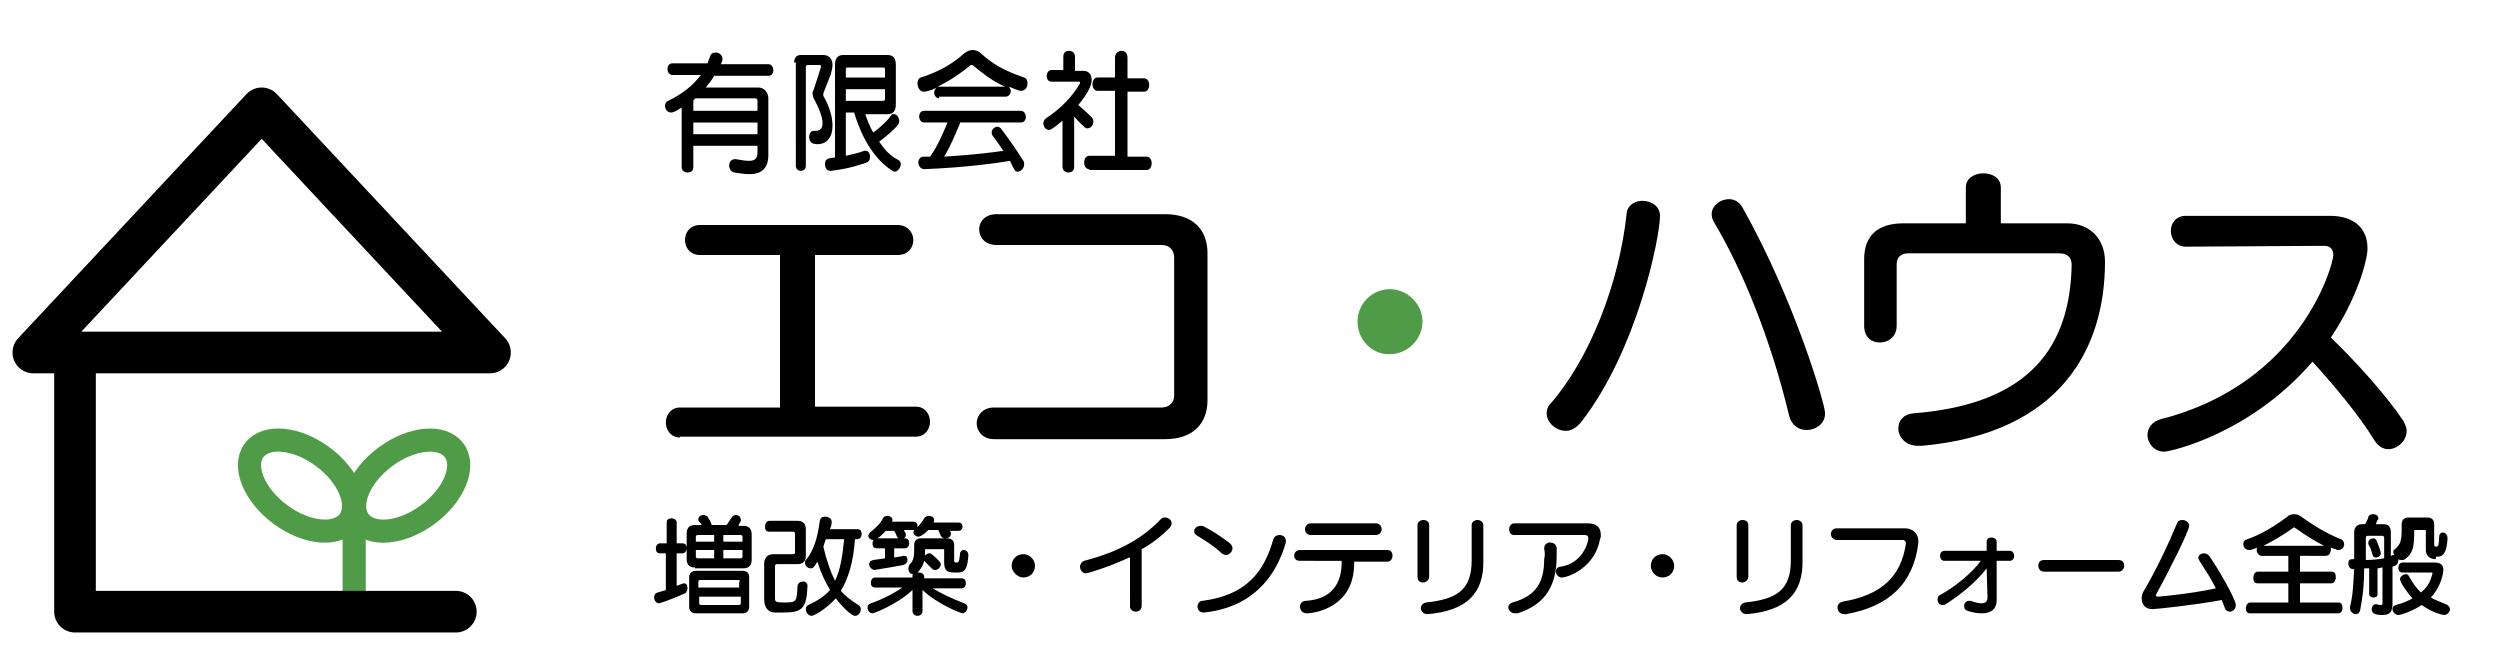 <?xml version="1.0" encoding="utf-8"?>
<!-- Generator: Adobe Illustrator 24.3.0, SVG Export Plug-In . SVG Version: 6.00 Build 0)  -->
<svg version="1.1" id="レイヤー_1" xmlns="http://www.w3.org/2000/svg" xmlns:xlink="http://www.w3.org/1999/xlink" x="0px"
	 y="0px" viewBox="0 0 300 80" style="enable-background:new 0 0 300 80;" xml:space="preserve">
<style type="text/css">
	.st0{fill:#4F9B47;}
	.st1{fill:none;stroke:#4F9B47;stroke-width:2.776;stroke-miterlimit:10;}
	.st2{fill:none;stroke:#000000;stroke-width:4.997;stroke-linecap:round;stroke-linejoin:round;stroke-miterlimit:10;}
</style>
<g>
	<g>
		<path d="M90.9,17.5h-7.7v2.6c0,0.4-0.3,0.6-0.7,0.6c-0.3,0-0.7-0.2-0.7-0.6v-7.2c-0.9,0.6-1.1,0.6-1.3,0.6c-0.4,0-0.7-0.4-0.7-0.8
			c0-0.2,0.1-0.5,0.4-0.6c1.8-0.9,3-1.9,3.9-3.1h-3.4c-0.4,0-0.6-0.4-0.6-0.7c0-0.4,0.2-0.7,0.6-0.7h4.2c0.1-0.3,0.2-0.5,0.3-0.8
			c0.1-0.4,0.4-0.5,0.7-0.5c0.4,0,0.8,0.3,0.8,0.8c0,0.1,0,0.2-0.2,0.6h5.7c0.4,0,0.6,0.4,0.6,0.7c0,0.4-0.2,0.7-0.6,0.7h-6.5
			c-0.3,0.5-0.6,0.9-1,1.4h6.3c0.7,0,1.2,0.6,1.2,1.3v6.8c0,1.6-0.8,2.3-2.3,2.3c-0.5,0-1.1-0.1-1.8-0.2c-0.4-0.1-0.6-0.5-0.6-0.8
			c0-0.4,0.2-0.8,0.7-0.8c0,0,0.1,0,0.1,0c0.6,0.1,1.1,0.2,1.6,0.2c0.6,0,1-0.2,1-1V17.5z M90.9,12.1c0-0.2-0.1-0.3-0.3-0.3h-7.1
			c-0.1,0-0.3,0.2-0.3,0.3v1.2h7.7V12.1z M90.9,14.7h-7.7v1.4h7.7V14.7z"/>
		<path d="M95.3,7.5c0-0.6,0.3-0.9,0.8-0.9h2.7c0.8,0,1.1,0.6,1.1,1.2c0,0.3-0.1,0.7-0.2,1.1l-0.9,2.3c0,0,0,0,0,0.1
			c0,0,0,0.1,0,0.2c0.8,1.4,1.1,2.6,1.1,3.6c0,1.4-0.7,2.2-1.8,2.2c-0.6,0-1-0.2-1-0.9c0-0.3,0.2-0.7,0.5-0.7h0.1c0.1,0,0.1,0,0.2,0
			c0.5,0,0.8-0.3,0.8-0.9c0-0.7-0.3-1.6-1.1-3.1c0-0.1-0.1-0.3-0.1-0.5c0-0.1,0-0.2,0.1-0.3l0.9-2.8c0,0,0-0.1,0-0.1
			c0-0.1,0-0.2-0.1-0.2h-1.5c-0.1,0-0.2,0.1-0.2,0.2v11.9c0,0.4-0.3,0.6-0.6,0.6c-0.3,0-0.6-0.2-0.6-0.6V7.5z M103.8,13.6
			c0.2,0.6,0.5,1.5,1,2.3c0.7-0.5,1.7-1.4,2.1-2c0.1-0.2,0.2-0.2,0.4-0.2c0.3,0,0.6,0.4,0.6,0.8c0,0.1,0,0.3-0.1,0.4
			c-0.4,0.6-1.5,1.5-2.3,2.1c0.6,0.9,1.3,1.7,2.3,2.2c0.2,0.1,0.3,0.3,0.3,0.5c0,0.4-0.4,0.9-0.7,0.9c-0.1,0-0.2,0-0.3-0.1
			c-2.9-1.8-4.2-5.6-4.6-7h-1v5.2c0.9-0.2,1.7-0.4,2.2-0.6c0.1,0,0.1,0,0.2,0c0.3,0,0.5,0.3,0.5,0.7c0,0.3-0.1,0.6-0.4,0.7
			c-0.8,0.3-2.4,0.8-4.3,1h-0.1c-0.4,0-0.6-0.4-0.6-0.8c0-0.7,0.4-0.7,1.2-0.8V7.8c0-0.8,0.3-1.2,1-1.2h5.3c0.7,0,1,0.4,1,1.2v4.7
			c0,0.8-0.3,1.2-1,1.2H103.8z M106.2,8.3c0-0.2-0.1-0.2-0.2-0.2h-4.3c-0.2,0-0.2,0.1-0.2,0.2v1h4.7V8.3z M106.2,10.7h-4.7v1.4h4.5
			c0.1,0,0.2-0.1,0.2-0.2V10.7z"/>
		<path d="M112.7,11.8c-0.4,0-0.6-0.4-0.6-0.7c0-0.2,0.1-0.4,0.3-0.6c-0.3,0.2-0.9,0.4-1.4,0.5c-0.1,0-0.1,0-0.2,0
			c-0.4,0-0.7-0.5-0.7-1c0-0.3,0.1-0.6,0.4-0.7c2.2-0.7,3.9-1.7,5.2-2.9c0.3-0.2,0.6-0.4,1-0.4c0.3,0,0.7,0.1,1,0.4
			c1.3,1.2,2.8,2.1,5.2,2.9c0.3,0.1,0.4,0.4,0.4,0.7c0,0.5-0.3,0.9-0.8,0.9c-0.3,0-1.4-0.5-1.4-0.5c0.1,0.2,0.2,0.4,0.2,0.5
			c0,0.4-0.3,0.7-0.6,0.7H112.7z M115.2,14.8c-0.4,0.9-1,2.5-1.9,4c3.2-0.2,5.8-0.5,7.1-0.7c-0.4-0.6-0.8-1.2-1.2-1.7
			c-0.1-0.1-0.2-0.3-0.2-0.5c0-0.4,0.4-0.7,0.7-0.7c0.1,0,0.3,0.1,0.4,0.2c0.9,1.2,1.9,2.6,2.7,3.9c0.1,0.1,0.1,0.3,0.1,0.4
			c0,0.5-0.4,0.9-0.8,0.9c-0.2,0-0.3-0.1-0.4-0.3c-0.2-0.3-0.3-0.6-0.5-1c-1.1,0.2-5.1,0.8-10.3,1h0c-0.4,0-0.7-0.4-0.7-0.8
			c0-0.3,0.2-0.7,0.6-0.7c0.3,0,0.5,0,0.8,0c0.9-1.2,1.6-2.9,2.1-4.1h-2.8c-0.4,0-0.6-0.4-0.6-0.7c0-0.4,0.2-0.7,0.6-0.7h11.6
			c0.4,0,0.6,0.4,0.6,0.7c0,0.4-0.2,0.7-0.6,0.7H115.2z M120.6,10.4c-1.6-0.7-2.8-1.7-3.9-2.6c0,0-0.1,0-0.1,0c0,0-0.1,0-0.1,0
			c-1.1,0.9-2.5,1.9-4,2.6H120.6z"/>
		<path d="M127.6,14.4c-1.3,1.1-1.6,1.2-1.7,1.2c-0.4,0-0.7-0.4-0.7-0.8c0-0.2,0.1-0.4,0.3-0.6c1.9-1.2,3.3-2.8,4.1-4.2
			c0,0,0-0.1,0-0.1c0,0,0-0.1-0.1-0.1h-3.3c-0.4,0-0.6-0.3-0.6-0.7c0-0.3,0.2-0.7,0.6-0.7h1.4V6.8c0-0.5,0.3-0.7,0.7-0.7
			c0.3,0,0.7,0.2,0.7,0.7v1.7h1c0.7,0,1,0.5,1,1.1c0,0.3-0.1,1.2-1.6,3c1.8,1.6,1.8,1.6,1.8,2c0,0.4-0.3,0.8-0.7,0.8
			c-0.1,0-0.3,0-0.4-0.2c-0.4-0.3-0.9-0.9-1.2-1.2V20c0,0.5-0.3,0.7-0.7,0.7c-0.3,0-0.7-0.2-0.7-0.7V14.4z M130.7,20.3
			c-0.4,0-0.6-0.4-0.6-0.8c0-0.4,0.2-0.8,0.6-0.8h3.1v-7.8h-2.1c-0.4,0-0.6-0.4-0.6-0.8c0-0.4,0.2-0.8,0.6-0.8h2.1V6.9
			c0-0.5,0.4-0.8,0.8-0.8c0.4,0,0.7,0.3,0.7,0.8v2.5h2c0.4,0,0.6,0.4,0.6,0.8c0,0.4-0.2,0.8-0.6,0.8h-2v7.8h2.3
			c0.4,0,0.6,0.4,0.6,0.8c0,0.4-0.2,0.8-0.6,0.8H130.7z"/>
	</g>
	<g>
		<path d="M81.6,52.5c-1.1,0-1.7-0.9-1.7-1.8c0-0.9,0.6-1.8,1.7-1.8h12V30.6H84c-1.2,0-1.8-0.9-1.8-1.8c0-0.9,0.6-1.8,1.8-1.8h23.7
			c1.2,0,1.9,0.9,1.9,1.8c0,0.9-0.6,1.8-1.9,1.8h-9.9v18.2h12.1c1.1,0,1.7,0.9,1.7,1.8c0,0.9-0.6,1.8-1.7,1.8H81.6z"/>
		<path d="M119.3,52.7c-1.4,0-2.1-1-2.1-1.9s0.7-1.9,2.1-1.9h20.1c0.9,0,1.5-0.6,1.5-1.4V30.9c0-0.9-0.6-1.5-1.5-1.5h-19.8
			c-1.4,0-2.1-0.9-2.1-1.9c0-0.9,0.7-1.8,2.1-1.8h20.2c3.3,0,5.1,1.8,5.1,4.7V48c0,2.9-1.8,4.7-5.1,4.7H119.3z"/>
		<path class="st0" d="M162.9,38.6c0-2.1,1.7-3.9,3.9-3.9c2.1,0,3.9,1.8,3.9,3.9c0,2.1-1.8,3.9-3.9,3.9
			C164.7,42.6,162.9,40.8,162.9,38.6z"/>
		<path d="M187.9,51.7c-1.2,0-2.3-1-2.3-2.1c0-0.4,0.1-0.8,0.5-1.2c4.6-5.3,8.2-14.3,9.1-22.8c0.1-1,1-1.5,1.9-1.5
			c1,0,2.1,0.6,2.1,1.8c0,2.5-2.7,16.1-9.5,24.8C189.1,51.4,188.5,51.7,187.9,51.7z M216.8,51.6c-0.9,0-1.8-0.5-2.1-1.7
			c-2.2-9.2-5.6-17.5-9-23.2c-0.2-0.3-0.3-0.7-0.3-1c0-1,1-1.8,2.1-1.8c0.6,0,1.2,0.3,1.6,1c6.4,11.4,9.9,23.7,9.9,24.6
			C219.1,50.8,217.9,51.6,216.8,51.6z"/>
		<path d="M230.2,53.5c-1.6,0-2.4-1.1-2.4-2.1c0-0.9,0.6-1.7,1.8-1.8c14.1-1.1,18.8-8.1,19-17.8c0-1-0.6-1.4-1.5-1.4H229
			c-0.9,0-1.4,0.5-1.4,1.3v7.4c0,1.3-1,2-2,2c-1,0-1.9-0.6-1.9-2v-8c0-2.8,1.6-4.3,4.7-4.3h7.5v-4.3c0-1.1,1-1.7,2.1-1.7
			c1,0,2.1,0.5,2.1,1.7v4.3h8c2.6,0,4.5,1.8,4.5,4.6c0,10.4-5.3,20.6-22,22.1H230.2z"/>
		<path d="M262.3,29.6L262.3,29.6c-1.2,0-1.8-1-1.8-1.9c0-0.9,0.6-1.8,1.8-1.8h17.3c3,0,4.5,1.6,4.5,3.9c0,1.5-1.3,6.1-4.4,10.7
			c3.2,3.1,6.7,7,8.7,10c0.2,0.4,0.4,0.8,0.4,1.2c0,1.2-1.1,2.2-2.2,2.2c-0.6,0-1.2-0.3-1.7-1.1c-1.7-2.8-4.5-6.2-7.4-9.4
			c-7.5,8.7-17.1,10.8-17.8,10.8c-1.2,0-2-1-2-2c0-0.8,0.5-1.6,1.6-1.9c16.9-4.3,20.7-18.6,20.7-19.7c0-0.7-0.4-1.1-1.1-1.1
			L262.3,29.6z"/>
	</g>
	<g>
		<path d="M80,66.4h-0.8c-0.4,0-0.5-0.3-0.5-0.6c0-0.3,0.2-0.6,0.5-0.6H80v-2.5c0-0.4,0.3-0.5,0.6-0.5c0.3,0,0.6,0.2,0.6,0.5v2.5
			h0.7c0.4,0,0.5,0.3,0.5,0.6c0,0.3-0.2,0.6-0.5,0.6h-0.7v3.9C82,70,82,70,82.1,70c0.3,0,0.4,0.3,0.4,0.6c0,0.2-0.1,0.5-0.3,0.6
			c-1.3,0.6-3,1.2-3.1,1.2c-0.4,0-0.6-0.4-0.6-0.7c0-0.3,0.1-0.5,0.4-0.6c0.4-0.1,0.7-0.2,1-0.3V66.4z M83.4,68.1c-0.6,0-1-0.3-1-1
			v-3.1c0-0.6,0.3-1,1-1h0.8c-0.1-0.2-0.2-0.3-0.3-0.4c-0.1-0.1-0.1-0.2-0.1-0.3c0-0.3,0.3-0.5,0.6-0.5c0.2,0,0.4,0.1,0.5,0.2
			c0.2,0.3,0.4,0.6,0.5,1h1.8c0.2-0.3,0.4-0.6,0.6-0.9c0.1-0.2,0.3-0.3,0.5-0.3c0.3,0,0.6,0.2,0.6,0.6c0,0.1,0,0.2-0.1,0.3
			c-0.1,0.1-0.1,0.3-0.2,0.4h0.6c0.6,0,1,0.3,1,1v3.1c0,0.6-0.3,1-1,1H83.4z M83.5,73.6c-0.5,0-0.8-0.3-0.8-0.8v-3.5
			c0-0.5,0.3-0.8,0.8-0.8h5.6c0.5,0,0.8,0.2,0.8,0.8v3.5c0,0.5-0.3,0.8-0.8,0.8H83.5z M85.7,64.2h-2c-0.1,0-0.2,0.1-0.2,0.2V65h2.2
			V64.2z M85.7,66h-2.2v0.8c0,0.1,0.1,0.2,0.2,0.2h2V66z M88.8,69.8c0-0.1-0.1-0.2-0.2-0.2h-4.6c-0.1,0-0.2,0.1-0.2,0.2v0.7h4.9
			V69.8z M88.8,71.6h-4.9v0.8c0,0.1,0.1,0.2,0.2,0.2h4.6c0.1,0,0.2-0.1,0.2-0.2V71.6z M89.1,64.4c0-0.1-0.1-0.2-0.2-0.2h-2.1V65h2.3
			V64.4z M89.1,66h-2.3v1h2.1c0.1,0,0.2-0.1,0.2-0.2V66z"/>
		<path d="M96.9,70.3c-0.1,2.8-0.7,3.2-2.9,3.2c-0.3,0-0.6,0-1,0c-0.9,0-1.3-0.7-1.3-1.6v-4.3c0-0.6,0.4-1.1,1.1-1.1h2.4
			c0.1,0,0.2-0.1,0.2-0.2V64c0-0.1-0.1-0.2-0.2-0.2h-2.9c-0.4,0-0.5-0.3-0.5-0.6c0-0.3,0.2-0.7,0.5-0.7h3.4c0.6,0,1,0.3,1,1v3.2
			c0,0.6-0.3,1-1,1h-2.5c-0.1,0-0.2,0.1-0.2,0.2v3.9c0,0.4,0.1,0.5,1.1,0.5c1.5,0,1.5-0.1,1.6-1.9c0-0.4,0.3-0.6,0.6-0.6
			C96.5,69.7,96.9,69.9,96.9,70.3L96.9,70.3z M102.6,64.7c-0.2,2.8-0.8,4.7-1.7,6.2c0.5,0.6,1.3,1.2,2.1,1.7
			c0.2,0.1,0.3,0.3,0.3,0.5c0,0.4-0.3,0.8-0.7,0.8c-0.5,0-1.8-1.4-2.3-2.1c-1.4,1.5-2.7,2.1-2.9,2.1c-0.4,0-0.7-0.4-0.7-0.8
			c0-0.2,0.1-0.4,0.3-0.5c1.1-0.5,2-1.1,2.6-1.8c-0.5-0.9-1.1-2-1.5-3.4c-0.4,0.6-0.5,0.8-0.8,0.8c-0.4,0-0.7-0.3-0.7-0.7
			c0-0.1,0-0.3,0.2-0.4c1.2-1.6,1.4-3.5,1.6-4.7c0.1-0.3,0.3-0.4,0.6-0.4c0.4,0,0.8,0.2,0.8,0.6c0,0,0,0.1,0,0.1
			c0,0.3-0.1,0.5-0.2,0.8h3.3c0.4,0,0.5,0.3,0.5,0.6c0,0.3-0.2,0.6-0.5,0.6H102.6z M99.1,64.7c-0.1,0.3-0.2,0.6-0.3,0.9
			c0.4,1.7,0.9,3.1,1.4,4.1c0.6-1.2,0.9-2.9,1.1-5H99.1z"/>
		<path d="M108.5,63.7c0.2,0.3,0.2,0.4,0.2,0.5c0,0.3-0.3,0.5-0.6,0.5c-0.2,0-0.4-0.1-0.5-0.4c-0.1-0.3-0.2-0.4-0.3-0.6h-1
			c-0.2,0.2-1,1.1-1.5,1.1c-0.3,0-0.6-0.2-0.6-0.5c0-0.1,0.1-0.3,0.2-0.4c0.6-0.5,1.2-1,1.5-1.6c0.1-0.3,0.4-0.4,0.6-0.4
			c0.3,0,0.6,0.2,0.6,0.5c0,0.1,0,0.1-0.1,0.2h2.6c0.4,0,0.5,0.3,0.5,0.5c0,0.3-0.2,0.5-0.5,0.5H108.5z M111.8,70.5
			c0.9,0.6,2.1,1.2,3.9,1.9c0.3,0.1,0.4,0.3,0.4,0.5c0,0.3-0.3,0.7-0.6,0.7c-0.1,0-2.9-1-4.8-2.8v2.5c0,0.4-0.3,0.6-0.6,0.6
			c-0.3,0-0.6-0.2-0.6-0.6v-2.5c-1.8,1.7-4.6,2.8-4.8,2.8c-0.3,0-0.6-0.3-0.6-0.7c0-0.2,0.1-0.4,0.4-0.5c1.7-0.6,2.9-1.3,3.8-1.9
			h-3.3c-0.4,0-0.5-0.3-0.5-0.6c0-0.3,0.2-0.6,0.5-0.6h4.5v-0.2c0-0.1,0-0.2,0.1-0.2c0,0-0.1,0-0.1,0c-0.3,0-0.5-0.4-0.5-0.7
			c0-0.1,0.1-0.3,0.1-0.4c0.4-0.4,0.6-0.7,0.6-1.8c0-0.2,0-0.4,0-0.6v0c0-0.8,0.7-0.8,0.8-0.8h3.2c0.5,0,0.8,0.3,0.8,0.8v1.8
			c0,0.2,0,0.3,0.2,0.3h0.1c0.2,0,0.3,0,0.4-1c0-0.3,0.2-0.5,0.4-0.5c0.3,0,0.6,0.2,0.6,0.6v0.1c-0.1,1.5-0.4,2-1.2,2h-0.5
			c-0.8,0-1.2-0.2-1.2-1.2V66c0-0.1,0-0.1-0.1-0.1h-2.1c-0.1,0-0.1,0.1-0.1,0.1v0.6c0,0.7-0.3,1.5-0.9,2.1c0.1,0,0.1,0,0.2,0
			c0.3,0,0.6,0.2,0.6,0.5v0.2h4.5c0.4,0,0.5,0.3,0.5,0.6c0,0.3-0.2,0.6-0.5,0.6H111.8z M107.3,65.9v1c0.5-0.1,0.8-0.1,1.1-0.2
			c0.1,0,0.1,0,0.1,0c0.3,0,0.4,0.2,0.4,0.5c0,0.3-0.2,0.5-0.5,0.6c-0.5,0.1-1.6,0.3-3.5,0.6H105c-0.4,0-0.7-0.4-0.7-0.7
			c0-0.2,0.1-0.4,0.5-0.5l1.4-0.2v-1.2h-1c-0.4,0-0.5-0.3-0.5-0.6c0-0.3,0.2-0.6,0.5-0.6h3.4c0.4,0,0.5,0.3,0.5,0.6
			c0,0.3-0.2,0.6-0.5,0.6H107.3z M114,63.7l0.1,0.2c0,0.1,0,0.1,0,0.2c0,0.3-0.3,0.5-0.7,0.5c-0.2,0-0.4-0.1-0.5-0.3
			c-0.1-0.2-0.2-0.5-0.3-0.7h-1.2c-0.4,0.4-0.9,0.8-1.2,0.8c-0.3,0-0.6-0.3-0.6-0.5c0-0.1,0.1-0.3,0.2-0.4c0.5-0.4,0.8-0.8,1.1-1.3
			c0.1-0.2,0.4-0.3,0.6-0.3c0.3,0,0.6,0.2,0.6,0.5c0,0.1,0,0.2-0.1,0.3h3c0.4,0,0.5,0.3,0.5,0.5c0,0.3-0.2,0.5-0.5,0.5H114z
			 M110.8,67.1c0-0.3,0.4-0.7,0.7-0.7c0.1,0,0.2,0,0.3,0.1c1,0.8,1.1,1.1,1.1,1.2c0,0.3-0.3,0.7-0.7,0.7c-0.2,0-0.3-0.1-0.4-0.2
			c-0.2-0.2-0.5-0.5-0.8-0.8C110.9,67.3,110.8,67.2,110.8,67.1z"/>
		<path d="M121.4,67.9c0-0.8,0.6-1.4,1.4-1.4c0.8,0,1.4,0.7,1.4,1.4c0,0.8-0.6,1.4-1.4,1.4C122.1,69.3,121.4,68.6,121.4,67.9z"/>
		<path d="M135.5,66.9c-2.1,1-4.9,1.9-5.2,1.9c-0.4,0-0.7-0.4-0.7-0.8c0-0.3,0.2-0.6,0.5-0.7c4.2-1.1,7-2.7,9.2-5
			c0.2-0.2,0.3-0.2,0.5-0.2c0.4,0,0.8,0.3,0.8,0.7c0,0.2-0.1,0.3-0.2,0.5c-1,1-2.1,1.9-3.4,2.6l0,6.8c0,0.5-0.4,0.7-0.7,0.7
			s-0.7-0.2-0.7-0.6V66.9z"/>
		<path d="M146.6,66.4c-0.7-0.7-1.9-1.5-2.9-2.1c-0.2-0.1-0.4-0.3-0.4-0.5c0-0.4,0.3-0.7,0.8-0.7c0.1,0,0.3,0,0.4,0.1
			c1,0.5,2.2,1.3,3.1,2c0.2,0.2,0.3,0.4,0.3,0.6c0,0.4-0.4,0.8-0.8,0.8C146.9,66.6,146.8,66.5,146.6,66.4z M144.5,73.5
			c0,0-0.1,0-0.1,0c-0.5,0-0.7-0.4-0.7-0.7c0-0.3,0.2-0.7,0.6-0.7c5.3-0.7,7.4-3.5,8.5-7.4c0.1-0.3,0.4-0.5,0.7-0.5
			c0.4,0,0.8,0.2,0.8,0.7c0,0.1,0,0.1,0,0.2C153.1,69.3,150.2,72.9,144.5,73.5z"/>
		<path d="M162.5,67.4v0.2c0,5.4-4.9,6-5.7,6c-0.5,0-0.8-0.4-0.8-0.8c0-0.3,0.2-0.7,0.7-0.7c3.2-0.2,4.3-2.2,4.3-4.6v-0.2H156
			c-0.5,0-0.7-0.3-0.7-0.6c0-0.3,0.2-0.7,0.7-0.7h10.5c0.4,0,0.6,0.3,0.6,0.7c0,0.3-0.2,0.7-0.6,0.7H162.5z M157.3,64.2
			c-0.4,0-0.7-0.3-0.7-0.7c0-0.3,0.2-0.7,0.7-0.7h7.8c0.4,0,0.7,0.3,0.7,0.7c0,0.3-0.2,0.7-0.7,0.7H157.3z"/>
		<path d="M170.1,63c0-0.4,0.4-0.6,0.7-0.6c0.4,0,0.7,0.2,0.7,0.6v6.2c0,0.4-0.4,0.7-0.7,0.7c-0.4,0-0.7-0.2-0.7-0.7V63z
			 M171.3,73.7c-0.5,0-0.8-0.4-0.8-0.7c0-0.3,0.2-0.6,0.6-0.7c3.9-0.4,5.5-1.6,5.5-5.1V63c0-0.4,0.4-0.6,0.7-0.6
			c0.3,0,0.7,0.2,0.7,0.6v4.2C178.1,71.2,176,73.3,171.3,73.7L171.3,73.7z"/>
		<path d="M185.3,65.8c0-0.5,0.4-0.7,0.7-0.7c0.4,0,0.7,0.2,0.8,0.6c0,0.3,0,0.7,0,1c0,3.4-1.2,5.8-4.7,6.9c-0.1,0-0.2,0-0.3,0
			c-0.5,0-0.8-0.4-0.8-0.7c0-0.3,0.2-0.5,0.5-0.6c2.9-0.8,3.8-2.5,3.8-5.2C185.4,66.7,185.4,66.3,185.3,65.8L185.3,65.8z
			 M181.7,64.2c-0.4,0-0.6-0.3-0.6-0.7c0-0.3,0.2-0.7,0.6-0.7h8.8c1,0,1.6,0.4,1.6,1.4c0,0.2,0,0.3-0.1,0.5
			c-0.6,3.4-3.8,4.6-4.6,4.6c-0.4,0-0.7-0.4-0.7-0.7c0-0.3,0.2-0.6,0.6-0.6c2.6-0.4,3.3-2.9,3.3-3.4c0-0.3-0.2-0.4-0.4-0.4H181.7z"
			/>
		<path d="M198.1,67.9c0-0.8,0.6-1.4,1.4-1.4c0.8,0,1.4,0.7,1.4,1.4c0,0.8-0.6,1.4-1.4,1.4C198.7,69.3,198.1,68.6,198.1,67.9z"/>
		<path d="M208.4,63c0-0.4,0.4-0.6,0.7-0.6c0.4,0,0.7,0.2,0.7,0.6v6.2c0,0.4-0.4,0.7-0.7,0.7c-0.4,0-0.7-0.2-0.7-0.7V63z
			 M209.6,73.7c-0.5,0-0.8-0.4-0.8-0.7c0-0.3,0.2-0.6,0.6-0.7c3.9-0.4,5.5-1.6,5.5-5.1V63c0-0.4,0.4-0.6,0.7-0.6
			c0.3,0,0.7,0.2,0.7,0.6v4.2C216.4,71.2,214.3,73.3,209.6,73.7L209.6,73.7z"/>
		<path d="M220.4,64.8c-0.4,0-0.7-0.4-0.7-0.7s0.2-0.7,0.7-0.7h8.2c0.9,0,1.6,0.6,1.6,1.5c0,0.1,0,0.2,0,0.3
			c-0.6,4.8-3.5,7.6-8.7,8.5c-0.1,0-0.1,0-0.2,0c-0.5,0-0.8-0.4-0.8-0.8c0-0.3,0.2-0.6,0.6-0.7c4.7-0.8,7-3,7.6-6.9c0,0,0-0.1,0-0.1
			c0-0.3-0.2-0.4-0.4-0.4H220.4z"/>
		<path d="M239.6,72c0,1.2-0.8,1.6-1.8,1.6c-0.5,0-1.1-0.1-1.7-0.3c-0.3-0.1-0.4-0.3-0.4-0.6c0-0.3,0.2-0.6,0.6-0.6
			c0.1,0,0.1,0,0.2,0c0.5,0.2,1,0.3,1.3,0.3c0.4,0,0.7-0.2,0.7-0.7v0l-0.1-3.5c-1.3,1.7-3.2,3.2-4.9,4.3c-0.1,0.1-0.3,0.1-0.4,0.1
			c-0.4,0-0.6-0.3-0.6-0.7c0-0.2,0.1-0.4,0.3-0.5c1.7-0.9,3.8-2.6,4.9-4.1h-4.4c-0.3,0-0.5-0.3-0.5-0.6c0-0.3,0.2-0.6,0.5-0.6h5.1
			c0-0.1,0-1.1,0-1.1v0c0-0.4,0.3-0.5,0.6-0.5c0.3,0,0.6,0.2,0.6,0.5c0,0,0,1,0,1.1h1.6c0.3,0,0.5,0.3,0.5,0.6
			c0,0.3-0.2,0.6-0.5,0.6h-1.6L239.6,72L239.6,72z"/>
		<path d="M245.3,68.6c-0.5,0-0.7-0.4-0.7-0.7c0-0.4,0.2-0.7,0.7-0.7h8.9c0.5,0,0.7,0.3,0.7,0.7c0,0.3-0.2,0.7-0.7,0.7H245.3z"/>
		<path d="M258.3,73.1c-0.9,0-1.3-0.6-1.3-1.3c0-0.3,0.1-0.6,0.2-0.8c1.4-2.3,3.1-5.9,4-8.1c0.1-0.4,0.4-0.5,0.7-0.5
			c0.4,0,0.8,0.3,0.8,0.7c0,0.6-2.5,5.6-3.9,8.1c0,0.1-0.1,0.1-0.1,0.2c0,0.1,0.1,0.2,0.2,0.2c0.4,0,4.3-0.4,7-1
			c-0.6-1.2-1-1.8-1.9-3.2c-0.1-0.2-0.2-0.3-0.2-0.4c0-0.4,0.3-0.6,0.7-0.6c0.2,0,0.4,0.1,0.6,0.3c1,1.4,3.2,5.2,3.2,5.9
			c0,0.5-0.4,0.8-0.7,0.8c-0.2,0-0.5-0.1-0.6-0.4c-0.1-0.3-0.3-0.7-0.4-1C263.5,72.6,258.6,73.1,258.3,73.1z"/>
		<path d="M270,73.6c-0.4,0-0.5-0.3-0.5-0.6c0-0.3,0.2-0.7,0.5-0.7h4.6V70h-3.7c-0.4,0-0.5-0.3-0.5-0.7c0-0.3,0.2-0.7,0.5-0.7h3.7
			v-1.9h-3.2c-0.3,0-0.6-0.3-0.6-0.7c0-0.1,0-0.2,0.1-0.3c-0.7,0.3-0.9,0.3-1,0.3c-0.4,0-0.7-0.3-0.7-0.7c0-0.3,0.1-0.5,0.5-0.6
			c1.7-0.6,3.5-1.7,4.9-2.8c0.1-0.1,0.4-0.2,0.7-0.2c0.3,0,0.6,0.1,0.7,0.2c1.4,1,3.1,2.1,4.9,2.8c0.3,0.1,0.4,0.4,0.4,0.6
			c0,0.4-0.3,0.7-0.7,0.7c-0.1,0-0.2,0-0.3-0.1c-0.1,0-0.4-0.1-0.6-0.2c0,0.1,0,0.2,0,0.3c0,0.3-0.2,0.7-0.6,0.7H276v1.9h3.8
			c0.4,0,0.5,0.3,0.5,0.7c0,0.3-0.2,0.7-0.5,0.7H276v2.3h4.6c0.4,0,0.5,0.3,0.5,0.7c0,0.3-0.2,0.6-0.5,0.6H270z M278.9,65.5
			c-1.2-0.6-2.3-1.3-3.4-2.1c-0.1,0-0.1-0.1-0.2-0.1c-0.1,0-0.1,0-0.2,0.1c-1.1,0.8-2.3,1.5-3.5,2.1H278.9z"/>
		<path d="M292.3,67.1c-0.7,0-1.2-0.4-1.2-1.1v-2.3c0-0.1,0-0.1-0.1-0.1h-1.2c-0.1,0-0.1,0-0.1,0.1c0,1.6,0,2.6-1.1,3.4
			c-0.1,0.1-0.2,0.1-0.4,0.1c-0.1,0-0.3,0-0.4-0.1c0,0,0,0.1,0,0.1c0,0.6-0.4,0.7-0.7,0.8v4.4c0,0.9-0.2,1.4-1.2,1.4
			c-0.7,0-1.3-0.1-1.3-0.7c0-0.3,0.2-0.6,0.5-0.6c0,0,0.1,0,0.1,0c0.2,0.1,0.4,0.1,0.5,0.1c0.2,0,0.2-0.1,0.2-0.3v-4.2
			c-0.2,0-0.4,0.1-0.6,0.1v3.1c0,0.3-0.2,0.4-0.5,0.4c-0.3,0-0.5-0.2-0.5-0.4v-3.1l-0.6,0c0,1.6-0.1,3.1-0.5,5.1
			c-0.1,0.3-0.3,0.4-0.5,0.4c-0.3,0-0.7-0.3-0.7-0.7c0-0.1,0-0.1,0-0.2c0.4-1.5,0.4-3.1,0.5-4.5h-0.1c-0.4,0-0.6-0.3-0.6-0.7
			c0-0.3,0.1-0.5,0.5-0.5c0.1,0,0.1,0,0.2,0v-3.2c0-0.6,0.3-1,1-1h0.3c0.2-0.3,0.4-0.7,0.4-0.9c0.1-0.2,0.3-0.3,0.6-0.3
			c0.3,0,0.6,0.2,0.6,0.5c0,0.1,0,0.2-0.1,0.2l-0.2,0.5h0.9c0.6,0,0.9,0.3,0.9,1v2.8c0.1,0,0.2-0.1,0.3-0.1c0.1,0,0.1,0,0.1,0
			c0-0.1-0.1-0.2-0.1-0.3c0-0.2,0-0.3,0.2-0.4c0.7-0.6,0.8-1.1,0.8-2.5v-0.5c0-0.5,0.3-0.8,0.8-0.8h2.3c0.5,0,0.8,0.3,0.8,0.8v2.4
			c0,0.3,0.1,0.3,0.3,0.3c0.2,0,0.3-0.4,0.3-1.2c0-0.3,0.2-0.5,0.4-0.5c0.3,0,0.6,0.2,0.6,0.7v0.1c-0.1,1.2-0.3,2.1-1.2,2.1H292.3z
			 M286.1,64.5c0-0.1-0.1-0.2-0.2-0.2h-1.8c-0.1,0-0.2,0.1-0.2,0.2v2.7c0.8,0,1.6-0.1,2.2-0.2V64.5z M284.2,65.1
			c0-0.3,0.3-0.5,0.6-0.5c0.2,0,0.3,0.1,0.4,0.3c0.1,0.2,0.5,1.3,0.5,1.5c0,0.3-0.3,0.5-0.6,0.5c-0.2,0-0.3-0.1-0.4-0.3
			c-0.1-0.5-0.3-1-0.5-1.3C284.2,65.2,284.2,65.1,284.2,65.1z M291.9,68.8c0-0.1,0-0.1-0.1-0.1h-3.5c-0.4,0-0.5-0.3-0.5-0.6
			c0-0.3,0.2-0.6,0.5-0.6h3.8c0.8,0,1.1,0.3,1.1,0.9c0,0.3-0.2,1.9-1.5,3.3c0.5,0.3,1.1,0.5,1.8,0.8c0.3,0.1,0.5,0.4,0.5,0.6
			c0,0.3-0.3,0.7-0.7,0.7c-0.1,0-1.3-0.2-2.7-1.2c-1,0.7-2.5,1.2-2.8,1.2c-0.4,0-0.7-0.4-0.7-0.7c0-0.2,0.1-0.4,0.4-0.5
			c0.8-0.2,1.5-0.5,2-0.8c-0.5-0.5-1.5-1.9-1.5-2.3c0-0.3,0.4-0.6,0.7-0.6c0.2,0,0.3,0.1,0.4,0.3c0.4,0.7,0.8,1.3,1.4,1.9
			C291.4,70.4,291.7,69.6,291.9,68.8L291.9,68.8z"/>
	</g>
	<g>
		<g>
			<ellipse transform="matrix(0.597 -0.802 0.802 0.597 -32.181 52.5)" class="st1" cx="36.2" cy="58.3" rx="4.3" ry="7.1"/>
			<ellipse transform="matrix(0.802 -0.597 0.597 0.802 -25.143 40.653)" class="st1" cx="48.8" cy="58.3" rx="7.1" ry="4.3"/>
		</g>
		<line class="st1" x1="42.5" y1="73.7" x2="42.5" y2="62.9"/>
	</g>
	<polygon class="st2" points="4,42.3 58.8,42.3 31.4,13 	"/>
	<polyline class="st2" points="9,42.3 9,73.4 54.7,73.4 	"/>
</g>
</svg>

